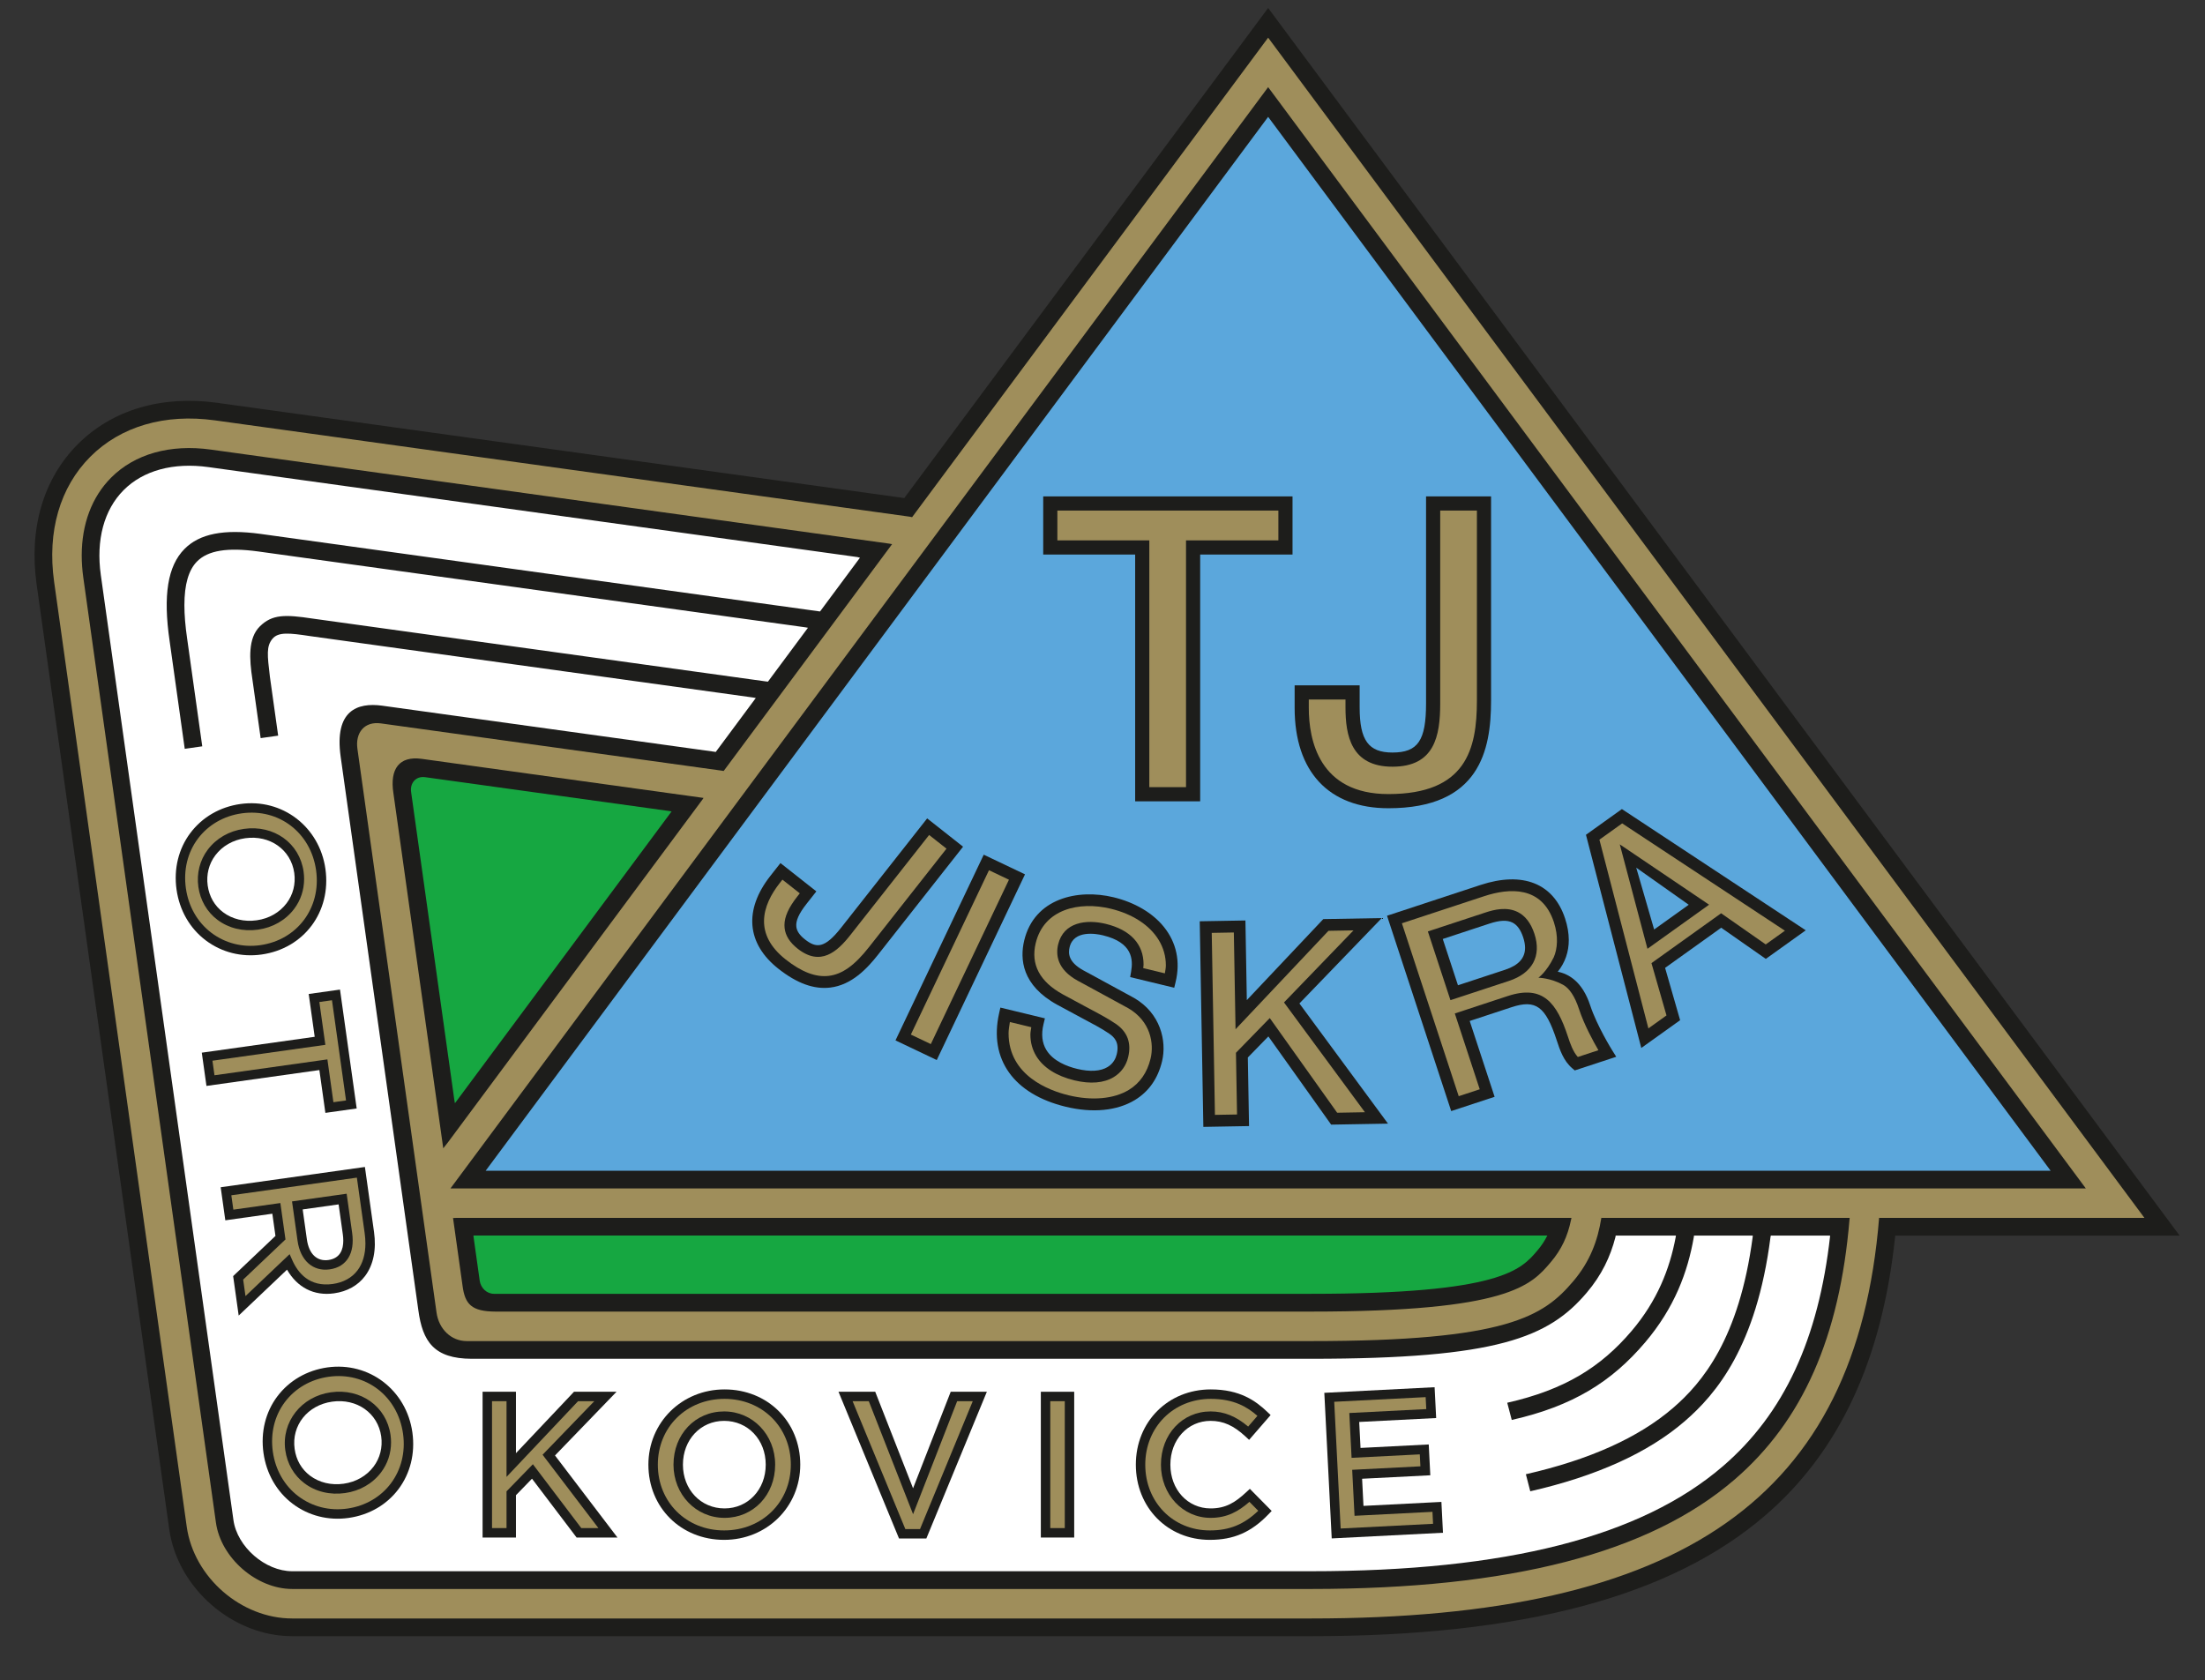 <?xml version="1.0" encoding="UTF-8" standalone="no"?>
<!DOCTYPE svg PUBLIC "-//W3C//DTD SVG 1.1//EN" "http://www.w3.org/Graphics/SVG/1.1/DTD/svg11.dtd">
<svg width="100%" height="100%" viewBox="0 0 2350 1791" version="1.1" xmlns="http://www.w3.org/2000/svg" xmlns:xlink="http://www.w3.org/1999/xlink" xml:space="preserve" xmlns:serif="http://www.serif.com/" style="fill-rule:evenodd;clip-rule:evenodd;stroke-linejoin:round;stroke-miterlimit:2;">
    <rect x="0" y="0" width="2350" height="1791" fill="#333333" stroke="none"/>
    <g id="Artboard1" transform="matrix(0.947,0,0,0.511,0,0)">
        <rect x="0" y="0" width="2481.02" height="3507.87" style="fill:none;"/>
        <g transform="matrix(1.056,0,0,1.959,-57.146,-1564.92)">
            <g transform="matrix(4.167,0,0,4.167,-2.083,-157.74)">
                <path d="M498.189,545.294L570.938,545.294L337.819,231.6L244.754,356.832L244.045,356.728L69.068,332.493C54.832,330.52 42.154,334.283 33.367,343.087C24.581,351.89 20.843,364.575 22.842,378.807L56.765,620.301C58.882,635.381 72.994,647.648 88.221,647.648L348.744,647.648C402.838,647.648 440.867,637.542 465,616.751C483.875,600.491 494.809,577.14 498.151,545.746L498.189,545.294Z" style="fill:rgb(29,29,27);fill-rule:nonzero;"/>
            </g>
            <g transform="matrix(4.167,0,0,4.167,-2.083,92.489)">
                <path d="M185.246,376.856L129.836,451.416L129.684,450.581C125.391,420.009 120.381,384.356 118.631,371.896C118.303,369.557 119.885,367.776 122.209,368.098C131.753,369.421 156.072,372.79 184.617,376.743L185.246,376.856Z" style="fill:rgb(22,167,65);fill-rule:nonzero;"/>
            </g>
            <g transform="matrix(4.167,0,0,4.167,-2.083,256.822)">
                <path d="M426.7,445.799L442.11,445.799L442.041,446.257C440.515,454.31 437.351,462.437 430.786,470.159C422.904,479.431 413.624,485.19 398.969,488.512L400.121,492.906C415.737,489.371 425.67,483.166 434.234,473.09C441.715,464.289 445.126,455.154 446.683,446.197L446.729,445.799L461.761,445.799L461.736,446.191C458.294,472.13 448.849,483.4 441.378,489.836C432.566,497.427 419.977,503.083 403.732,506.775L404.86,511.135C421.809,507.262 435.008,501.294 444.33,493.263C452.44,486.277 462.722,474.069 466.297,446.193L466.379,445.799L481.225,445.799L481.553,445.827C478.589,472.339 469.688,491.323 454.174,504.689C433.181,522.773 398.694,531.564 348.744,531.564L88.221,531.564C81.315,531.564 74.151,525.338 73.192,518.499L39.27,277.005C38.011,268.048 40.085,260.343 45.108,255.31C50.133,250.276 57.833,248.188 66.792,249.429L232.78,272.42L233.423,272.585L223.221,286.314L222.938,286.281L80.141,266.502C70.731,265.219 64.544,266.44 60.669,270.351C56.37,274.69 55.161,282.167 56.868,293.881L60.735,321.417L65.215,320.778C62.86,304.014 61.347,293.242 61.347,293.242C60.88,290.039 60.647,287.203 60.647,284.722C60.647,279.406 61.72,275.718 63.883,273.536C66.673,270.72 71.645,269.909 79.528,270.986C79.533,270.986 152.38,281.075 219.492,290.372L220.123,290.484L209.89,304.253L209.359,304.192C151.177,296.133 93.395,288.13 93.395,288.13C86.42,287.082 83.106,287.014 79.947,290.126C76.896,293.134 77.245,298.456 78.048,303.729L78.045,303.703L80.148,318.682L84.627,318.048C83.316,308.715 82.521,303.048 82.521,303.048C81.84,297.407 81.597,295.213 83.148,293.322C84.649,291.493 87.55,291.826 92.749,292.607C92.761,292.609 148.821,300.374 206.104,308.309L206.783,308.434L196.539,322.218L196.028,322.137C161.23,317.316 128.454,312.776 111.193,310.387C104.877,309.539 98.974,311.603 100.606,323.389L120.481,464.87C121.56,472.876 124.484,477.245 134.096,477.276L348.744,477.276C396.535,477.276 409.574,471.832 419.295,460.394C423.14,455.873 425.356,451.16 426.636,446.198L426.7,445.799Z" style="fill:white;fill-rule:nonzero;"/>
            </g>
            <g transform="matrix(4.167,0,0,4.167,-2.083,784.829)">
                <path d="M409.227,319.065C408.558,320.416 407.717,321.681 406.657,322.928C402.477,327.846 397.276,333.966 348.744,333.966L139.827,333.966C137.991,333.966 136.437,332.485 136.171,330.605C135.833,328.193 135.329,324.608 134.705,320.156L134.567,319.077L408.792,319.077L409.227,319.065Z" style="fill:rgb(22,167,65);fill-rule:nonzero;"/>
            </g>
            <g transform="matrix(4.167,0,0,4.167,-2.083,-144.991)">
                <path d="M494.077,537.691C488.269,609.224 443.841,640.063 348.744,640.063L88.221,640.063C75.162,640.063 63.061,629.543 61.244,616.612L27.322,375.119C25.525,362.326 28.809,350.998 36.569,343.223C44.329,335.447 55.651,332.142 68.446,333.914L246.157,358.528L246.762,358.654C293.596,295.631 336.4,238.033 337.819,236.124C341.351,240.876 556.74,530.712 561.939,537.709L494.64,537.709L494.077,537.691M128.697,530.17L546.942,530.17L337.819,248.766L128.697,530.17M193.42,430.391C162.616,426.123 134.787,422.27 121.291,420.4C115.623,419.641 113.144,422.943 114.1,429.162L126.85,519.922L128,518.467C142.515,498.934 166.531,466.619 193.159,430.786L193.42,430.391M415.395,537.709L130.078,537.709L129.354,537.739L131.777,554.994C132.4,559.793 134.095,561.615 140.222,561.646L348.744,561.646C399.368,561.646 405.071,554.936 410.104,549.015C412.879,545.749 414.418,542.363 415.268,538.269L415.395,537.709M423.038,537.692C422.105,543.575 420.111,548.883 415.849,553.897C408.24,562.85 398.971,569.187 348.744,569.187L132.871,569.187C128.896,569.187 125.729,566.14 125.131,561.889C121.405,535.363 108.692,444.853 104.9,417.864C104.313,413.688 106.717,410.769 110.898,411.347C125.456,413.363 160.487,418.216 198.055,423.419L198.568,423.508C212.666,404.536 227.354,384.772 241.641,365.545L240.966,365.421L67.412,341.382C57.015,339.943 47.957,342.487 41.906,348.549C36.976,353.489 34.386,360.421 34.386,368.445C34.386,370.267 34.52,372.146 34.789,374.07L68.711,615.563C69.981,624.598 79.097,632.524 88.221,632.524L348.744,632.524C399.825,632.524 435.276,623.374 457.126,604.551C474.485,589.597 483.996,568.209 486.513,538.012L486.548,537.709L423.586,537.709L423.038,537.692Z" style="fill:rgb(159,142,91);fill-rule:nonzero;"/>
            </g>
            <g transform="matrix(4.167,0,0,4.167,-2.083,-537.457)">
                <path d="M337.819,350.541C341.354,355.299 532.992,613.173 537.944,619.838L137.695,619.838C142.049,613.979 334.262,355.329 337.819,350.541Z" style="fill:rgb(91,167,220);fill-rule:nonzero;"/>
            </g>
            <g transform="matrix(4.167,0,0,4.167,-2.083,16.622)">
                <path d="M228.6,424.776C224.355,430.163 222.234,430.028 219.344,427.751C218,426.693 217.283,425.638 217.153,424.528C216.973,423.021 217.798,421.165 219.752,418.688L222.273,415.486L213.092,408.254L210.527,411.508C203.687,420.192 204.424,428.844 212.554,435.25C217.3,438.987 221.633,440.563 225.801,440.069C231.306,439.416 235.254,435.214 238.081,431.626L259.793,404.07L250.612,396.837L228.6,424.776Z" style="fill:rgb(29,29,27);fill-rule:nonzero;"/>
            </g>
            <g transform="matrix(3.763,1.79,1.79,-3.763,-622.283,2878.64)">
                <rect x="253.195" y="378.752" width="11.688" height="52.546" style="fill:rgb(29,29,27);"/>
            </g>
            <g transform="matrix(4.167,0,0,4.167,-2.083,223.112)">
                <path d="M275.439,378.456C274.289,383.221 274.818,389.944 283.887,394.911L289.87,398.131C292.893,399.73 295.28,400.993 297.161,402.28C298.524,403.211 299.819,404.569 299.092,407.576C298.857,408.546 298.266,409.893 296.78,410.801C294.958,411.913 292.259,412.082 288.971,411.288C286.336,410.651 282.831,409.296 281.096,406.456C279.992,404.647 279.746,402.422 280.371,399.842L280.725,398.376L269.338,395.626L269.004,397.124C266.383,408.84 272.759,417.753 286.062,420.968C292.93,422.626 299.222,422.006 303.779,419.223C307.3,417.071 309.623,413.759 310.681,409.377C311.952,404.114 310.244,397.063 303.565,393.183C303.563,393.183 292.279,387.039 292.279,387.039L290.539,386.102C286.646,383.951 286.68,381.696 287.045,380.188C288.122,375.73 293.845,376.745 295.573,377.163C303.153,378.994 303.313,383.336 302.772,386.443L302.531,387.835L313.8,390.558L314.154,389.091C315.414,383.879 314.376,379.012 311.158,375.015C308.277,371.437 303.703,368.745 298.279,367.435C289.097,365.216 278.035,367.719 275.439,378.456Z" style="fill:rgb(29,29,27);fill-rule:nonzero;"/>
            </g>
            <g transform="matrix(4.167,0,0,4.167,-2.083,269.041)">
                <path d="M351.923,361.995C351.923,361.995 336.324,378.507 332.366,382.697C332.276,377.53 332.009,362.345 332.009,362.345L320.323,362.55L321.247,415.088L332.933,414.882C332.933,414.882 332.645,398.522 332.625,397.357C333.247,396.72 336.317,393.57 337.877,391.971C339.717,394.554 353.936,414.513 353.936,414.513L368.472,414.257C368.472,414.257 347.225,385.459 345.816,383.548C347.429,381.877 366.88,361.731 366.88,361.731L351.923,361.995Z" style="fill:rgb(29,29,27);fill-rule:nonzero;"/>
            </g>
            <g transform="matrix(4.167,0,0,4.167,-2.083,202.197)">
                <path d="M392.126,369.317L368.223,377.178L384.637,427.094L395.739,423.444C395.739,423.444 390.175,406.527 389.369,404.069C391.595,403.336 400.061,400.553 400.061,400.553C406.282,398.508 408.761,400.315 411.61,408.969C412.424,411.444 413.347,414.249 415.594,416.156L416.239,416.703L426.848,413.215L425.824,411.582C425.785,411.519 421.909,405.313 420.189,400.088C418.193,394.013 414.69,392.039 411.891,391.483C413.75,389.165 414.724,386.417 414.71,383.352C414.703,381.617 414.391,379.786 413.764,377.884C410.807,368.89 402.92,365.768 392.126,369.317M394.421,379.186C397.066,378.317 398.94,378.237 400.32,378.932C401.519,379.539 402.413,380.777 403.052,382.72C403.365,383.671 403.523,384.547 403.527,385.349C403.538,388 401.857,389.85 398.444,390.974C398.444,390.974 388.658,394.191 386.367,394.944C385.684,392.862 383.162,385.196 382.478,383.114C384.762,382.362 394.421,379.186 394.421,379.186Z" style="fill:rgb(29,29,27);fill-rule:nonzero;"/>
            </g>
            <g transform="matrix(4.167,0,0,4.167,-2.083,68.939)">
                <path d="M419.101,388.471L433.254,442.944L443.185,435.846C443.185,435.846 439.844,424.222 439.341,422.477C440.805,421.43 452.229,413.264 453.692,412.219C455.182,413.258 465.098,420.182 465.098,420.182L475.314,412.879L428.293,381.9L419.101,388.471M431.956,396.868C435.868,399.631 443.094,404.732 445.384,406.349C443.25,407.875 438.68,411.141 436.54,412.671C435.757,409.971 433.291,401.468 431.956,396.868Z" style="fill:rgb(29,29,27);fill-rule:nonzero;"/>
            </g>
            <g transform="matrix(4.167,0,0,4.167,-2.083,-526.668)">
                <path d="M280.291,444.938L280.291,459.796L303.809,459.796L303.809,522.852L320.435,522.852L320.435,459.796L344.055,459.796L344.055,444.938L280.291,444.938Z" style="fill:rgb(29,29,27);fill-rule:nonzero;"/>
            </g>
            <g transform="matrix(4.167,0,0,4.167,-2.083,-519.297)">
                <path d="M378.205,443.169L378.205,496.069C378.205,505.569 376.117,508.619 369.609,508.619C363.496,508.619 361.222,505.5 361.222,497.11L361.222,491.45L344.595,491.45L344.595,497.214C344.595,513.507 353.333,522.852 368.569,522.852C391.847,522.852 394.832,508.15 394.832,495.341L394.832,443.169L378.205,443.169Z" style="fill:rgb(29,29,27);fill-rule:nonzero;"/>
            </g>
            <g transform="matrix(4.167,0,0,4.167,-2.083,21.383)">
                <path d="M230.97,425.5C230.97,425.5 249.411,402.094 251.115,399.93C252.392,400.936 254.281,402.424 255.557,403.429C253.855,405.59 235.711,428.618 235.711,428.618C232.049,433.268 228.882,435.524 225.446,435.932C222.112,436.328 218.505,434.955 214.421,431.737C210.364,428.54 208.889,425.172 208.889,421.963C208.889,418.359 210.75,414.958 212.897,412.231C212.897,412.231 213.253,411.781 213.594,411.347C214.871,412.353 216.76,413.841 218.037,414.846C217.72,415.25 217.381,415.678 217.381,415.678C215.166,418.491 214.113,420.835 214.113,422.982C214.113,423.238 214.127,423.49 214.156,423.741C214.387,425.686 215.474,427.398 217.478,428.979C223.324,433.584 227.579,429.805 230.97,425.5Z" style="fill:rgb(159,142,91);fill-rule:nonzero;"/>
            </g>
            <g transform="matrix(-3.951,-1.323,-1.323,3.951,2636.42,560.442)">
                <path d="M259.039,381.597C257.427,381.792 255.039,382.082 253.426,382.278C253.758,385.004 258.708,425.727 259.039,428.453C260.652,428.256 263.041,427.967 264.653,427.77C264.323,425.044 259.372,384.322 259.039,381.597Z" style="fill:rgb(159,142,91);fill-rule:nonzero;"/>
            </g>
            <g transform="matrix(4.167,0,0,4.167,-2.083,223.395)">
                <path d="M298.352,413.307C300.227,412.161 301.497,410.401 302.023,408.216C302.896,404.609 301.834,401.749 298.864,399.723C296.842,398.339 294.388,397.041 291.28,395.397L285.341,392.2C279.4,388.945 277.057,384.538 278.372,379.097C280.489,370.328 289.541,368.359 297.571,370.298C303.153,371.647 307.505,374.483 309.827,378.282C311.046,380.281 311.66,382.46 311.66,384.793C311.66,385.445 311.504,386.134 311.408,386.81C309.679,386.391 307.28,385.813 305.872,385.471C305.895,385.163 305.957,384.836 305.957,384.538C305.957,379.332 302.594,375.689 296.282,374.163C291.303,372.96 285.49,373.708 284.113,379.412C283.479,382.035 283.826,385.771 289.082,388.674C289.083,388.675 290.851,389.627 290.851,389.627L302.05,395.723C307.752,399.037 308.683,404.731 307.749,408.6C306.885,412.177 305.021,414.862 302.207,416.58C298.393,418.911 292.767,419.416 286.771,417.968C281.859,416.781 271.432,412.978 271.432,402.106C271.432,401.227 271.623,400.224 271.768,399.248C273.491,399.664 275.818,400.226 277.249,400.572C277.162,401.197 277.013,401.844 277.013,402.439C277.013,404.467 277.518,406.316 278.522,407.96C280.321,410.906 283.69,413.047 288.263,414.152C292.345,415.138 295.834,414.846 298.352,413.307Z" style="fill:rgb(159,142,91);fill-rule:nonzero;"/>
            </g>
            <g transform="matrix(4.167,0,0,4.167,-2.083,269.354)">
                <path d="M359.651,364.8C355.825,368.764 341.875,383.213 341.875,383.213C341.875,383.213 359.639,407.289 362.576,411.27C359.774,411.319 356.437,411.377 355.47,411.395C354.6,410.172 338.237,387.205 338.237,387.205L329.587,396.078C329.587,396.078 329.821,409.351 329.864,411.845C328.24,411.874 325.834,411.916 324.211,411.945C324.162,409.199 323.441,368.184 323.393,365.438C325.017,365.409 327.422,365.367 329.046,365.338C329.092,367.964 329.481,390.069 329.481,390.069C329.481,390.069 352.408,365.798 353.245,364.913C353.96,364.9 356.773,364.85 359.651,364.8Z" style="fill:rgb(159,142,91);fill-rule:nonzero;"/>
            </g>
            <g transform="matrix(4.167,0,0,4.167,-2.083,201.872)">
                <path d="M413.226,394.887C414.811,395.75 416.219,397.745 417.324,401.107C418.624,405.062 420.962,409.34 422.286,411.617C420.453,412.219 418.096,412.995 417.02,413.349C415.795,411.975 415.108,410.029 414.475,408.105C411.656,399.532 408.103,394.812 399.119,397.767L385.561,402.225C385.561,402.225 391.124,419.141 391.932,421.598C390.388,422.106 388.104,422.857 386.56,423.365C385.703,420.757 372.888,381.789 372.029,379.18C374.541,378.353 393.067,372.26 393.067,372.26C399.51,370.143 407.832,369.576 410.899,378.903C412.093,382.534 411.807,385.709 410.871,387.859C408.985,391.687 406.935,393.093 406.935,393.093C406.935,393.093 409.972,393.115 413.226,394.887M393.48,376.399L378.67,381.269L384.445,398.83L399.386,393.917C405.406,391.937 407.786,387.541 405.917,381.857C405.028,379.153 403.603,377.29 401.68,376.319C398.868,374.898 395.652,375.685 393.48,376.399Z" style="fill:rgb(159,142,91);fill-rule:nonzero;"/>
            </g>
            <g transform="matrix(4.167,0,0,4.167,-2.083,63.326)">
                <path d="M428.362,386.905C429.955,387.954 466.683,412.152 469.986,414.328C468.215,415.594 466.074,417.125 465.078,417.836C463.588,416.796 453.672,409.874 453.672,409.874L435.854,422.609C435.854,422.609 439.196,434.231 439.698,435.977C438.727,436.673 436.783,438.062 435.069,439.287C434.076,435.463 423.021,392.914 422.542,391.066C423.703,390.236 427.203,387.734 428.362,386.905M427.752,392.265L434.83,418.949L450.591,407.682L427.752,392.265Z" style="fill:rgb(159,142,91);fill-rule:nonzero;"/>
            </g>
            <g transform="matrix(4.167,0,0,4.167,-2.083,-526.666)">
                <path d="M340.435,448.558L340.435,456.176L316.814,456.176L316.814,519.232L307.428,519.232L307.428,456.176L283.912,456.176L283.912,448.558L340.435,448.558Z" style="fill:rgb(159,142,91);fill-rule:nonzero;"/>
            </g>
            <g transform="matrix(4.167,0,0,4.167,-2.083,-519.293)">
                <path d="M391.211,446.788L391.211,495.34C391.211,507.749 388.469,519.232 368.569,519.232C350.859,519.232 348.216,505.437 348.216,497.213L348.216,495.069L357.603,495.069L357.603,497.109C357.603,504.152 358.968,512.237 369.609,512.237C380.345,512.237 381.825,504.466 381.825,496.068L381.825,446.788L391.211,446.788Z" style="fill:rgb(159,142,91);fill-rule:nonzero;"/>
            </g>
            <g transform="matrix(4.167,0,0,4.167,-2.083,-39.215)">
                <path d="M74.975,406.558C69.769,407.289 65.227,409.913 62.187,413.948C59.152,417.975 57.891,423.112 58.636,428.414C59.381,433.723 62.033,438.335 66.105,441.403C70.159,444.459 75.228,445.744 80.378,445.02C91.229,443.496 98.254,434.1 96.718,423.165C95.198,412.353 85.648,405.058 74.975,406.558M70.542,434.218C68.365,432.578 67.003,430.218 66.606,427.393C66.215,424.604 66.907,421.862 68.555,419.675C70.348,417.297 73.064,415.744 76.204,415.303C82.519,414.417 87.91,418.235 88.746,424.184C89.138,426.974 88.445,429.715 86.797,431.903C85.004,434.28 82.289,435.833 79.149,436.273C75.953,436.723 72.897,435.993 70.542,434.218Z" style="fill:rgb(29,29,27);fill-rule:nonzero;"/>
            </g>
            <g transform="matrix(4.167,0,0,4.167,-2.083,330.273)">
                <path d="M92.437,366.435C92.437,366.435 93.707,375.478 93.973,377.373C91.777,377.682 65.095,381.43 65.095,381.43L66.289,389.929C66.289,389.929 92.972,386.182 95.167,385.874C95.433,387.769 96.704,396.814 96.704,396.814L104.711,395.69L100.444,365.31L92.437,366.435Z" style="fill:rgb(29,29,27);fill-rule:nonzero;"/>
            </g>
            <g transform="matrix(4.167,0,0,4.167,-2.083,734.998)">
                <path d="M69.927,318.691L71.113,327.142C71.113,327.142 81.199,325.725 83.136,325.453C83.352,326.976 83.816,330.278 83.936,331.133C83.107,331.92 73.115,341.398 73.115,341.398L74.532,351.479C74.532,351.479 85.107,341.446 86.896,339.749C89.5,344.268 93.755,346.526 98.923,345.799C102.286,345.328 105.029,343.797 106.854,341.375C108.99,338.542 109.781,334.637 109.14,330.08L106.813,313.511L69.927,318.691M100.09,323.072C100.342,324.858 101.162,330.699 101.162,330.699C101.236,331.23 101.284,331.784 101.284,332.337C101.284,334.614 100.483,336.863 97.477,337.285C94.552,337.696 92.496,335.735 91.977,332.039C91.977,332.039 91.151,326.152 90.898,324.363C92.599,324.125 98.39,323.311 100.09,323.072Z" style="fill:rgb(29,29,27);fill-rule:nonzero;"/>
            </g>
            <g transform="matrix(4.167,0,0,4.167,-2.083,1160.72)">
                <path d="M97.211,262.565C92.006,263.297 87.464,265.921 84.422,269.956C81.388,273.983 80.127,279.121 80.872,284.421C81.617,289.73 84.27,294.343 88.341,297.411C92.395,300.467 97.464,301.751 102.613,301.028C113.465,299.504 120.489,290.108 118.954,279.172C117.434,268.361 107.884,261.066 97.211,262.565M92.778,290.227C90.601,288.585 89.24,286.225 88.843,283.401C88,277.397 92.126,272.199 98.44,271.312C104.754,270.425 110.146,274.243 110.982,280.192C111.375,282.981 110.682,285.724 109.033,287.911C107.24,290.289 104.525,291.84 101.386,292.282C98.189,292.73 95.132,292 92.778,290.227Z" style="fill:rgb(29,29,27);fill-rule:nonzero;"/>
            </g>
            <g transform="matrix(4.167,0,0,4.167,-2.083,1210.73)">
                <path d="M160.289,256.784C160.289,256.784 148.627,269.111 145.443,272.477L145.443,256.784L136.909,256.784L136.909,294.031L145.443,294.031L145.443,283.214C145.929,282.714 148.334,280.242 149.547,278.996C151.01,280.924 160.956,294.031 160.956,294.031L171.406,294.031C171.406,294.031 156.583,274.578 155.429,273.063C156.729,271.716 171.167,256.784 171.167,256.784L160.289,256.784Z" style="fill:rgb(29,29,27);fill-rule:nonzero;"/>
            </g>
            <g transform="matrix(4.167,0,0,4.167,-2.083,1210.72)">
                <path d="M179.316,275.409C179.316,286.366 187.643,294.629 198.686,294.629C209.603,294.629 218.156,286.186 218.156,275.409C218.156,264.451 209.829,256.187 198.786,256.187C187.869,256.187 179.316,264.63 179.316,275.409M188.148,275.409C188.148,269.032 192.679,264.223 198.686,264.223C204.75,264.223 209.324,269.032 209.324,275.409C209.324,281.786 204.793,286.594 198.786,286.594C192.721,286.594 188.148,281.786 188.148,275.409Z" style="fill:rgb(29,29,27);fill-rule:nonzero;"/>
            </g>
            <g transform="matrix(4.167,0,0,4.167,-2.083,1211.76)">
                <path d="M256.635,256.535C256.635,256.535 248.791,276.625 247.004,281.204C245.21,276.627 237.33,256.535 237.33,256.535L227.936,256.535L243.414,294.031L250.402,294.031L265.88,256.535L256.635,256.535Z" style="fill:rgb(29,29,27);fill-rule:nonzero;"/>
            </g>
            <g transform="matrix(0,4.167,4.167,0,33.523,1175.12)">
                <rect x="265.33" y="271.141" width="37.247" height="8.533" style="fill:rgb(29,29,27);"/>
            </g>
            <g transform="matrix(4.167,0,0,4.167,-2.083,1210.72)">
                <path d="M303.981,275.409C303.981,286.366 312.116,294.629 322.903,294.629C329.015,294.629 333.502,292.673 337.908,288.089L338.721,287.242L333.141,281.589L332.283,282.389C329.43,285.052 327.013,286.594 323.102,286.594C317.237,286.594 312.813,281.786 312.813,275.409C312.813,269.032 317.237,264.223 323.102,264.223C326.339,264.223 329.01,265.421 332.036,268.231L332.95,269.079L338.453,262.74L337.622,261.946C334.641,259.098 330.591,256.187 323.152,256.187C312.223,256.187 303.981,264.451 303.981,275.409Z" style="fill:rgb(29,29,27);fill-rule:nonzero;"/>
            </g>
            <g transform="matrix(4.167,0,0,4.167,-2.083,1206.83)">
                <path d="M352.186,257.993L354.079,295.193L382.532,293.745L382.131,285.867C382.131,285.867 364.329,286.773 362.201,286.882C362.121,285.324 361.927,281.506 361.848,279.948C363.937,279.842 379.292,279.061 379.292,279.061L378.893,271.184C378.893,271.184 363.535,271.964 361.448,272.072C361.369,270.54 361.188,266.968 361.11,265.436C363.233,265.328 380.791,264.434 380.791,264.434L380.39,256.557L352.186,257.993Z" style="fill:rgb(29,29,27);fill-rule:nonzero;"/>
            </g>
            <g transform="matrix(4.167,0,0,4.167,-2.083,-38.896)">
                <path d="M67.556,439.4C64.001,436.72 61.68,432.671 61.024,428.001C60.369,423.338 61.466,418.835 64.114,415.323C66.766,411.803 70.743,409.512 75.311,408.87C84.8,407.537 92.976,413.793 94.329,423.423C95.674,432.997 89.531,441.222 80.042,442.555C75.529,443.188 71.096,442.068 67.556,439.4M75.869,412.839C72.09,413.369 68.81,415.253 66.628,418.147C64.592,420.849 63.736,424.225 64.218,427.653C64.698,431.074 66.428,434.063 69.09,436.068C71.959,438.23 75.651,439.125 79.484,438.586C83.262,438.056 86.543,436.171 88.724,433.278C90.389,431.068 91.266,428.406 91.266,425.634C91.266,425.018 91.222,424.395 91.135,423.771C90.108,416.461 83.544,411.759 75.869,412.839Z" style="fill:rgb(159,142,91);fill-rule:nonzero;"/>
            </g>
            <g transform="matrix(4.167,0,0,4.167,-2.083,330.269)">
                <path d="M98.39,368.035C98.685,370.127 101.692,391.544 101.987,393.638C100.905,393.788 99.84,393.938 98.758,394.09C98.492,392.194 97.221,383.15 97.221,383.15C97.221,383.15 70.538,386.898 68.342,387.207C68.178,386.035 67.985,384.656 67.819,383.485C70.015,383.177 96.698,379.429 96.698,379.429C96.698,379.429 95.428,370.384 95.161,368.489C96.242,368.336 97.309,368.187 98.39,368.035Z" style="fill:rgb(159,142,91);fill-rule:nonzero;"/>
            </g>
            <g transform="matrix(4.167,0,0,4.167,-2.083,725.616)">
                <path d="M104.758,318.486C105.044,320.52 106.751,332.667 106.751,332.667C106.879,333.583 106.943,334.466 106.943,335.308C106.943,338.062 106.261,340.404 104.928,342.174C103.495,344.075 101.303,345.281 98.587,345.662C92.64,346.498 89.686,342.828 88.254,339.604L87.561,338.042C87.561,338.042 78.756,346.396 76.27,348.755C76.011,346.91 75.771,345.207 75.678,344.544C76.506,343.759 86.499,334.281 86.499,334.281L85.191,324.98C85.191,324.98 75.106,326.396 73.167,326.669C73.004,325.506 72.815,324.159 72.651,322.997C74.798,322.695 102.612,318.789 104.758,318.486M88.174,324.562C88.174,324.562 89.587,334.625 89.589,334.626C90.296,339.663 93.523,342.528 97.812,341.926C102.139,341.317 104.285,337.837 103.551,332.614L102.145,322.599L88.174,324.562Z" style="fill:rgb(159,142,91);fill-rule:nonzero;"/>
            </g>
            <g transform="matrix(4.167,0,0,4.167,-2.083,1161.04)">
                <path d="M116.565,279.432C117.91,289.005 111.767,297.229 102.278,298.562C97.766,299.196 93.332,298.076 89.793,295.408C86.236,292.728 83.917,288.68 83.261,284.009C82.605,279.347 83.702,274.844 86.349,271.332C89.002,267.812 92.979,265.519 97.546,264.877C107.036,263.545 115.211,269.802 116.565,279.432M98.104,268.846C90.554,269.907 85.437,276.415 86.454,283.661C86.934,287.083 88.665,290.072 91.326,292.076C94.195,294.24 97.887,295.133 101.721,294.594C105.499,294.063 108.78,292.179 110.96,289.287C112.626,287.076 113.502,284.414 113.502,281.642C113.502,281.025 113.458,280.403 113.371,279.779C112.344,272.468 105.781,267.769 98.104,268.846Z" style="fill:rgb(159,142,91);fill-rule:nonzero;"/>
            </g>
            <g transform="matrix(4.167,0,0,4.167,-2.083,1210.73)">
                <path d="M165.478,259.196C162.531,262.245 152.253,272.876 152.253,272.876C152.253,272.876 164.13,288.462 166.534,291.619L162.153,291.619C161.473,290.722 149.774,275.303 149.774,275.303L143.031,282.232L143.031,291.619L139.322,291.619L139.322,259.196L143.031,259.196L143.031,278.539C143.031,278.539 160.644,259.919 161.327,259.196L165.478,259.196Z" style="fill:rgb(159,142,91);fill-rule:nonzero;"/>
            </g>
            <g transform="matrix(4.167,0,0,4.167,-2.083,1210.73)">
                <path d="M181.729,275.409C181.729,265.825 189.062,258.599 198.786,258.599C208.453,258.599 215.743,265.825 215.743,275.409C215.743,284.99 208.41,292.216 198.686,292.216C189.019,292.216 181.729,284.99 181.729,275.409M185.735,275.409C185.735,283.033 191.467,289.005 198.786,289.005C206.169,289.005 211.737,283.161 211.737,275.409C211.737,267.783 206.004,261.811 198.686,261.811C191.303,261.811 185.735,267.656 185.735,275.409Z" style="fill:rgb(159,142,91);fill-rule:nonzero;"/>
            </g>
            <g transform="matrix(4.167,0,0,4.167,-2.083,1211.76)">
                <path d="M262.273,258.947C261.054,261.905 249.349,290.259 248.788,291.619L245.027,291.619C244.466,290.259 232.763,261.905 231.542,258.947L235.685,258.947C236.251,260.393 247.011,287.825 247.011,287.825C247.011,287.825 257.718,260.396 258.282,258.947L262.273,258.947Z" style="fill:rgb(159,142,91);fill-rule:nonzero;"/>
            </g>
            <g transform="matrix(0,4.167,4.167,0,33.525,1175.12)">
                <rect x="267.742" y="273.553" width="32.423" height="3.709" style="fill:rgb(159,142,91);"/>
            </g>
            <g transform="matrix(4.167,0,0,4.167,-2.083,1210.73)">
                <path d="M306.393,275.409C306.393,265.825 313.599,258.599 323.152,258.599C329.079,258.599 332.518,260.695 335.079,262.945C334.312,263.829 333.45,264.823 332.708,265.677C329.597,263.064 326.588,261.811 323.102,261.811C315.862,261.811 310.401,267.656 310.401,275.409C310.401,283.033 315.98,289.005 323.102,289.005C327.326,289.005 330.208,287.371 333.031,284.913C333.75,285.641 334.496,286.396 335.288,287.198C331.629,290.683 327.962,292.216 322.903,292.216C313.492,292.216 306.393,284.99 306.393,275.409Z" style="fill:rgb(159,142,91);fill-rule:nonzero;"/>
            </g>
            <g transform="matrix(4.167,0,0,4.167,-2.083,1206.84)">
                <path d="M378.103,259.089C378.157,260.138 378.206,261.095 378.259,262.146C376.136,262.254 358.578,263.147 358.578,263.147L359.16,274.602C359.16,274.602 374.517,273.821 376.605,273.715C376.659,274.766 376.707,275.722 376.761,276.772C374.672,276.878 359.315,277.66 359.315,277.66L359.915,289.413C359.915,289.413 377.716,288.506 379.844,288.399C379.898,289.449 379.946,290.406 379.999,291.457C377.914,291.563 358.451,292.552 356.366,292.659C356.255,290.494 354.829,262.443 354.718,260.278C356.802,260.172 376.021,259.194 378.103,259.089Z" style="fill:rgb(159,142,91);fill-rule:nonzero;"/>
            </g>
        </g>
    </g>
</svg>
